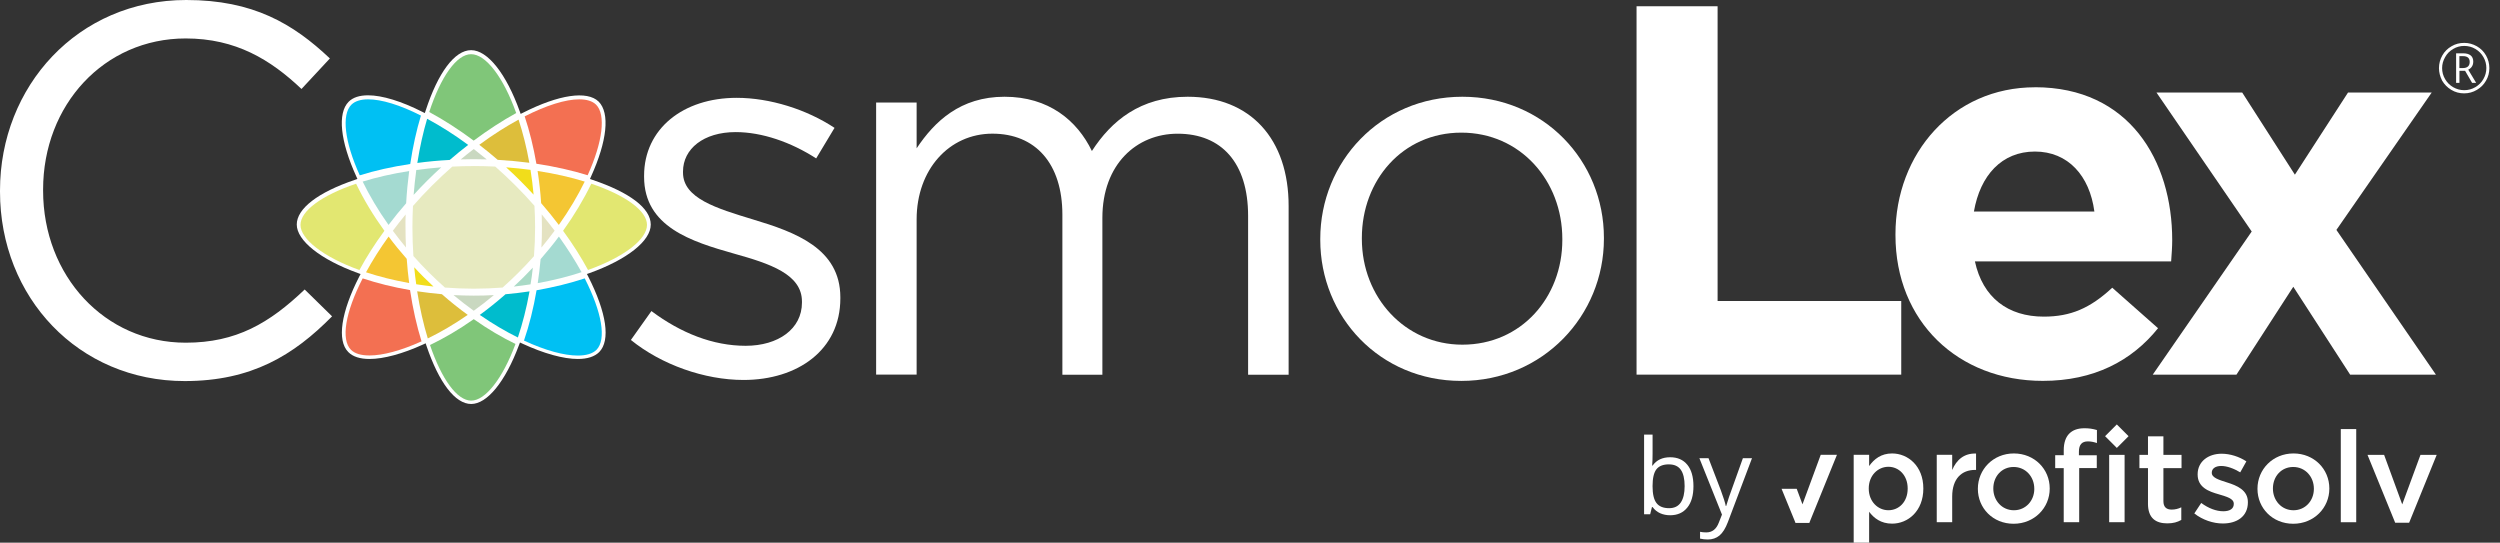 <svg xmlns="http://www.w3.org/2000/svg" width="129" height="28" viewBox="0 0 129 28" fill="none"><rect x="0" y="0" width="129" height="28" fill="#333333" stroke="none"/><g clip-path="url(#clip0_626_42641)"><path d="M9.611 0C4.016 0 0 4.453 0 9.832V9.886C0 15.344 4.048 19.663 9.532 19.663C12.981 19.663 15.154 18.331 17.135 16.323L15.722 14.938C13.902 16.673 12.194 17.683 9.583 17.683C5.401 17.683 2.224 14.233 2.224 9.835V9.781C2.224 5.411 5.373 1.984 9.583 1.984C12.162 1.984 13.953 3.072 15.557 4.591L17.022 3.016C15.123 1.221 13.061 0 9.611 0Z" fill="white"></path><path d="M38.014 5.048C35.246 5.048 33.235 6.65 33.235 9.068V9.123C33.235 11.706 35.68 12.465 37.877 13.087C39.723 13.603 41.381 14.146 41.381 15.559V15.614C41.381 16.972 40.16 17.843 38.476 17.843C36.792 17.843 35.137 17.189 33.613 16.051L32.554 17.542C34.129 18.818 36.353 19.606 38.365 19.606C41.16 19.606 43.362 18.059 43.362 15.398V15.343C43.362 12.816 41.028 11.976 38.854 11.323C36.98 10.752 35.243 10.236 35.243 8.906V8.852C35.243 7.682 36.302 6.816 37.96 6.816C39.317 6.816 40.81 7.332 42.114 8.174L43.062 6.598C41.625 5.645 39.723 5.048 38.014 5.048Z" fill="white"></path><path d="M61.283 4.992C58.838 4.992 57.345 6.241 56.342 7.792C55.581 6.216 54.113 4.992 51.833 4.992C49.553 4.992 48.222 6.267 47.298 7.653V5.291H45.208V19.331H47.298V11.323C47.298 8.745 48.979 6.897 51.208 6.897C53.437 6.897 54.819 8.445 54.819 11.079V19.336H56.883V11.241C56.883 8.473 58.651 6.899 60.765 6.899C63.045 6.899 64.402 8.418 64.402 11.135V19.336H66.493V10.642C66.5 7.166 64.516 4.992 61.284 4.992" fill="white"></path><path d="M75.457 17.785C72.496 17.785 70.272 15.341 70.272 12.328V12.274C70.272 9.313 72.362 6.844 75.403 6.844C78.443 6.844 80.616 9.317 80.616 12.33V12.384C80.616 15.341 78.501 17.785 75.459 17.785M75.457 4.992C71.221 4.992 68.126 8.359 68.126 12.323V12.378C68.126 16.342 71.193 19.655 75.403 19.655C79.613 19.655 82.762 16.288 82.762 12.323V12.269C82.762 8.308 79.667 4.992 75.459 4.992" fill="white"></path><path d="M88.628 0.323H84.446V19.331H98.104V15.532H88.628V0.323Z" fill="white"></path><path d="M101.854 10.915C102.18 9.041 103.295 7.82 105.003 7.82C106.711 7.82 107.826 9.069 108.07 10.915H101.854ZM105.003 4.504C100.767 4.504 97.806 7.926 97.806 12.079V12.134C97.806 16.587 101.037 19.653 105.409 19.653C108.044 19.653 110 18.622 111.355 16.936L108.992 14.846C107.851 15.905 106.846 16.338 105.46 16.338C103.614 16.338 102.311 15.361 101.905 13.487H112.031C112.059 13.104 112.086 12.726 112.086 12.4C112.09 8.277 109.862 4.501 105.003 4.501" fill="white"></path><path d="M125.475 4.776H121.157L118.416 9.013L115.699 4.776H111.275L116.188 11.946L111.082 19.332H115.401L118.334 14.797L121.267 19.332H125.693L120.558 11.864L125.475 4.776Z" fill="white"></path><path d="M125.851 3.511C125.851 3.28 125.91 3.062 126.024 2.861C126.137 2.661 126.299 2.499 126.5 2.386C126.7 2.267 126.916 2.213 127.153 2.213C127.389 2.213 127.598 2.272 127.803 2.386C128.004 2.499 128.165 2.661 128.279 2.861C128.392 3.062 128.451 3.278 128.451 3.515C128.451 3.751 128.397 3.956 128.282 4.157C128.168 4.358 128.014 4.515 127.809 4.637C127.609 4.756 127.388 4.818 127.148 4.818C126.909 4.818 126.688 4.759 126.487 4.637C126.287 4.519 126.13 4.358 126.014 4.162C125.909 3.953 125.85 3.74 125.85 3.511H125.851ZM126.013 3.511C126.013 3.717 126.064 3.905 126.167 4.082C126.27 4.255 126.406 4.398 126.584 4.499C126.761 4.6 126.949 4.653 127.154 4.653C127.36 4.653 127.548 4.602 127.725 4.499C127.898 4.396 128.041 4.26 128.142 4.082C128.243 3.905 128.296 3.717 128.296 3.511C128.296 3.306 128.245 3.121 128.147 2.949C128.049 2.776 127.91 2.633 127.733 2.527C127.556 2.421 127.363 2.37 127.154 2.37C126.946 2.37 126.761 2.421 126.587 2.524C126.409 2.627 126.271 2.763 126.17 2.945C126.067 3.126 126.013 3.311 126.013 3.513V3.511ZM127.619 3.19C127.619 3.28 127.596 3.362 127.553 3.429C127.509 3.501 127.447 3.555 127.36 3.594L127.769 4.275H127.56L127.198 3.653H126.907V4.275H126.735V2.751H127.1C127.265 2.751 127.391 2.787 127.483 2.857C127.574 2.927 127.621 3.037 127.621 3.188L127.619 3.19ZM126.906 3.511H127.098C127.204 3.511 127.288 3.483 127.346 3.432C127.405 3.378 127.436 3.302 127.436 3.196C127.436 2.998 127.322 2.897 127.094 2.897H126.904V3.511H126.906Z" fill="white"></path><path d="M24.445 16.253L24.442 16.257L24.445 16.26L24.448 16.257L24.445 16.253ZM24.445 16.218L24.442 16.221H24.446L24.443 16.218H24.445Z" fill="white"></path><path d="M30.409 14.096C32.364 13.393 33.579 12.432 33.579 11.588C33.579 10.743 32.485 9.927 30.576 9.282L30.445 9.236H30.442L30.499 9.106C31.331 7.277 31.479 5.834 30.891 5.243C30.3 4.664 28.834 4.879 26.986 5.818L26.868 5.876L26.865 5.879V5.876L26.82 5.75C26.121 3.799 25.159 2.588 24.309 2.588C23.46 2.588 22.6 3.754 21.964 5.705L21.924 5.826L21.921 5.835L21.806 5.778C20.715 5.222 19.717 4.918 18.994 4.918C18.549 4.918 18.212 5.028 17.991 5.249C17.404 5.84 17.554 7.282 18.387 9.109L18.443 9.235H18.44L18.313 9.28C16.406 9.924 15.313 10.765 15.313 11.586C15.313 12.408 16.526 13.39 18.482 14.095L18.605 14.14V14.143L18.544 14.258C17.593 16.11 17.378 17.572 17.972 18.166C18.204 18.403 18.572 18.523 19.069 18.523C19.795 18.523 20.774 18.257 21.831 17.776L21.956 17.718L21.964 17.715L22.006 17.843C22.65 19.75 23.491 20.846 24.313 20.846C25.134 20.846 26.072 19.708 26.782 17.801L26.831 17.673L26.956 17.731C28.055 18.241 29.07 18.523 29.817 18.523C30.309 18.523 30.677 18.404 30.918 18.168C31.51 17.565 31.305 16.14 30.347 14.258L30.286 14.14L30.291 14.137L30.409 14.095V14.096ZM24.445 16.258L24.442 16.255L24.445 16.252L24.448 16.255L24.445 16.258ZM24.442 16.221L24.445 16.218L24.448 16.221H24.443H24.442ZM28.82 11.896L28.817 11.893H28.82V11.896Z" fill="white"></path><path d="M26.864 5.877V5.88L26.867 5.877H26.864Z" fill="white"></path><path d="M28.819 11.893L28.821 11.895V11.893H28.819Z" fill="white"></path><path d="M24.445 16.253L24.442 16.257L24.445 16.26L24.448 16.257L24.445 16.253ZM24.445 16.218L24.442 16.221H24.446L24.443 16.218H24.445Z" fill="white"></path><path d="M28.819 11.893L28.821 11.895V11.893H28.819Z" fill="white"></path><path d="M24.445 16.469C23.672 17.014 22.908 17.458 22.188 17.802C22.785 19.567 23.586 20.672 24.314 20.672C25.042 20.672 25.933 19.544 26.599 17.749C25.908 17.413 25.18 16.989 24.445 16.469ZM24.309 2.796C23.566 2.796 22.748 3.948 22.148 5.78C22.908 6.189 23.689 6.696 24.442 7.256C25.162 6.721 25.91 6.23 26.636 5.833C25.97 3.969 25.062 2.796 24.309 2.796Z" fill="#80C679"></path><path d="M18.713 14.366C17.822 16.103 17.581 17.516 18.108 18.048C18.309 18.249 18.636 18.342 19.07 18.342C19.752 18.342 20.692 18.093 21.751 17.614C21.505 16.821 21.301 15.925 21.158 14.969C20.287 14.818 19.462 14.613 18.713 14.364V14.366ZM29.889 5.126C29.186 5.126 28.197 5.432 27.073 6.005C27.322 6.748 27.527 7.579 27.678 8.449C28.634 8.593 29.53 8.796 30.323 9.042C31.104 7.32 31.272 5.914 30.757 5.4C30.569 5.216 30.275 5.126 29.891 5.126H29.889Z" fill="#F37052"></path><path d="M21.526 15.03C21.665 15.921 21.853 16.739 22.074 17.463C22.729 17.144 23.427 16.739 24.135 16.248C23.69 15.925 23.243 15.57 22.802 15.181C22.372 15.144 21.948 15.091 21.526 15.03ZM26.758 6.172C26.113 6.523 25.43 6.957 24.73 7.472C25.057 7.721 25.376 7.984 25.682 8.248C26.237 8.281 26.786 8.331 27.313 8.399C27.17 7.593 26.977 6.842 26.758 6.172Z" fill="#DDBE3B"></path><path d="M30.511 9.48C30.119 10.289 29.628 11.111 29.055 11.908C29.558 12.595 29.987 13.278 30.343 13.931C32.208 13.261 33.385 12.352 33.385 11.604C33.385 10.873 32.278 10.076 30.511 9.479V9.48Z" fill="#E2E771"></path><path d="M27.74 8.822C27.822 9.362 27.888 9.917 27.923 10.482C28.247 10.853 28.553 11.23 28.835 11.606C29.379 10.838 29.824 10.082 30.171 9.37C29.448 9.144 28.625 8.958 27.738 8.822H27.74Z" fill="#F4C633"></path><path d="M26.116 8.634C26.369 8.862 26.615 9.096 26.847 9.329C27.079 9.562 27.309 9.803 27.534 10.044C27.494 9.607 27.441 9.178 27.374 8.764C26.97 8.712 26.548 8.666 26.114 8.634H26.116Z" fill="#F1DD1B"></path><path d="M18.374 9.48C16.609 10.078 15.505 10.879 15.505 11.606C15.505 12.334 16.682 13.263 18.547 13.933C18.898 13.278 19.332 12.597 19.835 11.91C19.258 11.112 18.763 10.291 18.376 9.482L18.374 9.48Z" fill="#E2E771"></path><path d="M20.051 12.207C19.594 12.84 19.205 13.462 18.886 14.05C19.556 14.27 20.304 14.462 21.113 14.605C21.06 14.2 21.015 13.779 20.987 13.357C20.656 12.981 20.342 12.597 20.051 12.205V12.207Z" fill="#F4C633"></path><path d="M21.374 13.793C21.402 14.091 21.435 14.38 21.477 14.667C21.768 14.712 22.065 14.752 22.368 14.785C22.2 14.629 22.037 14.471 21.869 14.306C21.701 14.138 21.533 13.967 21.374 13.791V13.793Z" fill="#F1DD1B"></path><path d="M18.997 5.126C18.617 5.126 18.319 5.216 18.13 5.404C17.616 5.919 17.779 7.322 18.564 9.047C19.345 8.801 20.224 8.605 21.168 8.462C21.303 7.563 21.491 6.717 21.72 5.964C20.636 5.412 19.679 5.126 18.997 5.126Z" fill="#00C0F3"></path><path d="M22.041 6.127C21.838 6.814 21.665 7.578 21.534 8.408C22.074 8.335 22.634 8.282 23.206 8.253C23.512 7.987 23.831 7.73 24.158 7.477C23.427 6.937 22.712 6.488 22.04 6.129L22.041 6.127Z" fill="#00BCCD"></path><path d="M24.445 7.69C24.219 7.862 24 8.037 23.774 8.225C23.995 8.218 24.219 8.213 24.445 8.213C24.67 8.213 24.894 8.218 25.115 8.225C24.89 8.042 24.666 7.862 24.445 7.69Z" fill="#C9D8C0"></path><path d="M30.172 14.365C29.417 14.614 28.574 14.822 27.687 14.978C27.527 15.91 27.308 16.788 27.037 17.574C28.137 18.085 29.11 18.347 29.816 18.347C30.246 18.347 30.577 18.249 30.777 18.053C31.305 17.518 31.059 16.107 30.172 14.365Z" fill="#00C0F3"></path><path d="M27.323 15.035C26.919 15.096 26.502 15.146 26.085 15.183C25.643 15.572 25.199 15.926 24.757 16.25C25.432 16.716 26.093 17.104 26.723 17.415C26.959 16.707 27.168 15.906 27.323 15.035Z" fill="#00BCCD"></path><path d="M23.402 15.227C23.749 15.517 24.098 15.782 24.444 16.035C24.791 15.786 25.14 15.516 25.486 15.227C25.14 15.247 24.796 15.255 24.444 15.255C24.093 15.255 23.746 15.242 23.402 15.227Z" fill="#C9D8C0"></path><path d="M28.839 12.206C28.545 12.603 28.226 12.992 27.895 13.371C27.858 13.793 27.809 14.205 27.747 14.609C28.568 14.461 29.329 14.27 30.009 14.044C29.685 13.46 29.293 12.839 28.839 12.205V12.206ZM21.113 8.825C20.234 8.964 19.428 9.149 18.713 9.37C19.06 10.08 19.506 10.841 20.049 11.606C20.33 11.234 20.634 10.858 20.957 10.489C20.99 9.922 21.043 9.365 21.113 8.825Z" fill="#A4DAD1"></path><path d="M27.494 13.809C27.338 13.976 27.175 14.145 27.012 14.308C26.848 14.471 26.68 14.631 26.512 14.787C26.806 14.754 27.093 14.717 27.376 14.672C27.425 14.393 27.466 14.104 27.494 13.809ZM22.769 8.634C22.327 8.667 21.898 8.717 21.481 8.773C21.424 9.19 21.379 9.619 21.343 10.056C21.568 9.81 21.8 9.566 22.038 9.328C22.271 9.095 22.517 8.861 22.769 8.633V8.634Z" fill="#AADAC6"></path><path d="M20.933 11.066C20.7 11.348 20.479 11.626 20.271 11.908C20.484 12.194 20.708 12.485 20.949 12.771C20.932 12.427 20.924 12.083 20.924 11.736C20.919 11.511 20.924 11.287 20.932 11.066H20.933ZM27.952 11.062C27.96 11.287 27.964 11.511 27.964 11.732C27.964 12.079 27.956 12.427 27.936 12.774C28.177 12.483 28.406 12.194 28.619 11.903C28.406 11.624 28.185 11.343 27.953 11.062H27.952Z" fill="#E4E2C1"></path><path d="M24.445 8.569C24.068 8.569 23.701 8.577 23.337 8.597C22.986 8.908 22.634 9.235 22.291 9.578C21.944 9.925 21.616 10.273 21.309 10.628C21.292 10.987 21.281 11.359 21.281 11.732C21.281 12.235 21.299 12.729 21.331 13.211C21.585 13.497 21.846 13.776 22.124 14.053C22.403 14.329 22.676 14.588 22.958 14.838C23.44 14.875 23.939 14.896 24.446 14.896C24.953 14.896 25.452 14.875 25.935 14.838C26.216 14.589 26.494 14.326 26.768 14.053C27.042 13.779 27.303 13.501 27.553 13.219C27.591 12.737 27.611 12.238 27.611 11.731C27.611 11.354 27.599 10.983 27.578 10.619C27.272 10.267 26.945 9.92 26.602 9.577C26.255 9.23 25.907 8.902 25.555 8.595C25.191 8.578 24.82 8.567 24.448 8.567L24.445 8.569Z" fill="#E7EAC0"></path><path d="M95.65 23.469H96.447V24.049C96.703 23.687 97.066 23.398 97.632 23.398C98.448 23.398 99.244 24.043 99.244 25.201V25.215C99.244 26.368 98.454 27.02 97.632 27.02C97.052 27.02 96.689 26.73 96.447 26.407V28.001H95.65V23.471V23.469ZM98.436 25.214V25.2C98.436 24.528 97.982 24.086 97.442 24.086C96.902 24.086 96.428 24.534 96.428 25.2V25.214C96.428 25.88 96.902 26.328 97.442 26.328C97.982 26.328 98.436 25.9 98.436 25.214Z" fill="white"></path><path d="M99.936 23.469H100.733V24.253C100.95 23.732 101.352 23.377 101.964 23.404V24.247H101.918C101.22 24.247 100.733 24.701 100.733 25.623V26.947H99.936V23.469Z" fill="white"></path><path d="M102.058 25.228V25.215C102.058 24.222 102.848 23.398 103.914 23.398C104.981 23.398 105.765 24.208 105.765 25.201V25.215C105.765 26.203 104.975 27.026 103.902 27.026C102.829 27.026 102.058 26.215 102.058 25.228ZM104.969 25.228V25.215C104.969 24.603 104.527 24.096 103.902 24.096C103.277 24.096 102.855 24.596 102.855 25.201V25.215C102.855 25.822 103.297 26.329 103.916 26.329C104.535 26.329 104.97 25.828 104.97 25.23L104.969 25.228Z" fill="white"></path><path d="M106.489 24.154H106.048V23.488H106.489V23.232C106.489 22.849 106.589 22.56 106.773 22.375C106.956 22.19 107.214 22.098 107.556 22.098C107.776 22.095 107.992 22.126 108.202 22.19V22.861C108.043 22.809 107.906 22.776 107.734 22.776C107.43 22.776 107.272 22.941 107.272 23.303V23.493H108.194V24.152H107.286V26.945H106.488V24.154H106.489ZM108.833 23.47H109.629V26.947H108.833V23.47Z" fill="white"></path><path d="M110.836 25.984V24.154H110.394V23.47H110.836V22.515H111.632V23.47H112.567V24.154H111.632V25.86C111.632 26.169 111.791 26.295 112.06 26.295C112.231 26.295 112.401 26.255 112.555 26.177V26.829C112.357 26.941 112.139 27.006 111.836 27.006C111.25 27.006 110.835 26.75 110.835 25.986L110.836 25.984Z" fill="white"></path><path d="M113.227 26.493L113.583 25.953C113.966 26.236 114.367 26.381 114.723 26.381C115.079 26.381 115.263 26.236 115.263 26.006V25.992C115.263 25.722 114.894 25.63 114.485 25.505C113.972 25.361 113.398 25.149 113.398 24.485V24.473C113.398 23.815 113.946 23.412 114.636 23.412C115.072 23.412 115.544 23.563 115.913 23.807L115.596 24.373C115.26 24.169 114.904 24.044 114.614 24.044C114.305 24.044 114.128 24.188 114.128 24.386V24.398C114.128 24.655 114.504 24.761 114.911 24.893C115.418 25.051 115.991 25.282 115.991 25.907V25.919C115.991 26.65 115.425 27.012 114.7 27.012C114.207 27.012 113.659 26.835 113.226 26.493H113.227Z" fill="white"></path><path d="M116.486 25.228V25.215C116.486 24.222 117.276 23.398 118.343 23.398C119.41 23.398 120.194 24.208 120.194 25.201V25.215C120.194 26.203 119.404 27.026 118.331 27.026C117.258 27.026 116.486 26.215 116.486 25.228ZM119.396 25.228V25.215C119.396 24.603 118.954 24.096 118.329 24.096C117.704 24.096 117.283 24.596 117.283 25.201V25.215C117.283 25.822 117.724 26.329 118.343 26.329C118.962 26.329 119.396 25.828 119.396 25.23V25.228Z" fill="white"></path><path d="M120.785 22.14H121.581V26.947H120.785V22.14Z" fill="white"></path><path d="M122.163 23.47H123.02L123.955 26.026L124.897 23.47H125.734L124.311 26.974H123.592L122.163 23.47Z" fill="white"></path><path d="M109.228 21.901L108.622 22.507L109.228 23.113L109.834 22.507L109.228 21.901Z" fill="white"></path><path d="M91.927 25.221H92.71L93.008 26.024L93.95 23.467H94.787L93.364 26.972H92.645L91.928 25.221H91.927Z" fill="white"></path><path d="M93.008 26.024L93.364 26.973H92.645L93.008 26.024Z" fill="white"></path><path d="M86.18 23.594C86.56 23.594 86.855 23.723 87.067 23.983C87.277 24.242 87.382 24.609 87.382 25.085C87.382 25.561 87.277 25.93 87.064 26.192C86.852 26.455 86.557 26.587 86.18 26.587C85.992 26.587 85.819 26.553 85.664 26.483C85.508 26.413 85.378 26.308 85.272 26.163H85.241L85.149 26.535H84.835V22.426H85.273V23.424C85.273 23.648 85.267 23.849 85.252 24.026H85.273C85.477 23.737 85.781 23.594 86.182 23.594H86.18ZM86.117 23.961C85.818 23.961 85.602 24.046 85.469 24.219C85.337 24.39 85.272 24.679 85.272 25.087C85.272 25.494 85.34 25.784 85.476 25.959C85.611 26.135 85.829 26.222 86.127 26.222C86.396 26.222 86.597 26.124 86.729 25.928C86.861 25.732 86.927 25.449 86.927 25.082C86.927 24.715 86.861 24.424 86.729 24.239C86.597 24.054 86.393 23.962 86.117 23.962V23.961Z" fill="white"></path><path d="M87.689 23.642H88.159L88.792 25.292C88.93 25.668 89.017 25.94 89.05 26.108H89.072C89.095 26.018 89.143 25.866 89.216 25.648C89.289 25.43 89.529 24.761 89.933 23.643H90.403L89.159 26.939C89.036 27.264 88.891 27.495 88.726 27.632C88.561 27.769 88.359 27.838 88.12 27.838C87.986 27.838 87.854 27.822 87.723 27.793V27.441C87.82 27.463 87.929 27.472 88.048 27.472C88.35 27.472 88.565 27.303 88.692 26.965L88.854 26.553L87.688 23.643L87.689 23.642Z" fill="white"></path></g><defs><clipPath id="clip0_626_42641"><rect width="128.453" height="28" fill="white"></rect></clipPath></defs></svg>